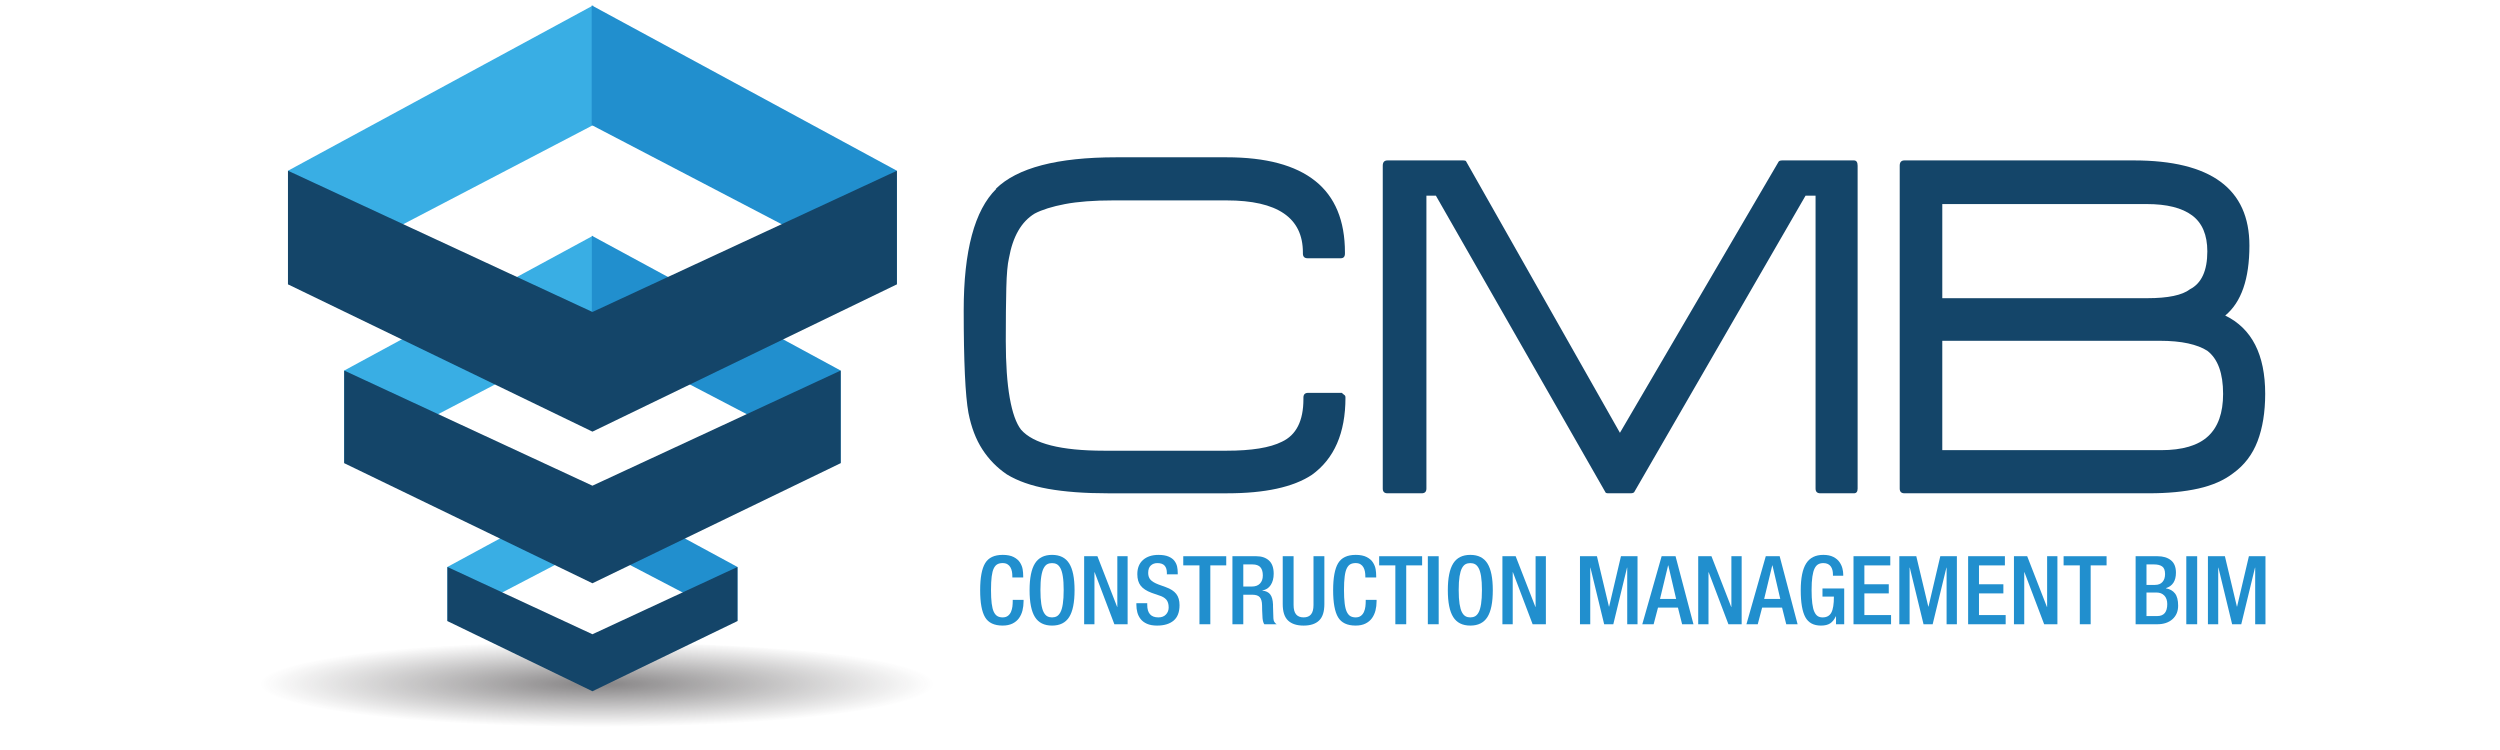 <?xml version="1.0" encoding="utf-8"?>
<!-- Generator: Adobe Illustrator 16.0.0, SVG Export Plug-In . SVG Version: 6.00 Build 0)  -->
<!DOCTYPE svg PUBLIC "-//W3C//DTD SVG 1.1//EN" "http://www.w3.org/Graphics/SVG/1.1/DTD/svg11.dtd">
<svg version="1.1" id="logo" xmlns="http://www.w3.org/2000/svg" xmlns:xlink="http://www.w3.org/1999/xlink" x="0px" y="0px"
	 width="200px" height="60px" viewBox="0 0 200 60" enable-background="new 0 0 200 60" xml:space="preserve">
<g>
	<g>
		
			<radialGradient id="Shadow_1_" cx="-2059.411" cy="2049.639" r="18.817" gradientTransform="matrix(-1.433 0 0 -0.183 -2903.365 429.798)" gradientUnits="userSpaceOnUse">
			<stop  offset="0" style="stop-color:#221E20"/>
			<stop  offset="0.09" style="stop-color:#221E20;stop-opacity:0.91"/>
			<stop  offset="1" style="stop-color:#221E20;stop-opacity:0"/>
		</radialGradient>
		<ellipse id="Shadow_12_" opacity="0.55" fill="url(#Shadow_1_)" cx="47.152" cy="55.312" rx="30.206" ry="3.931"/>
		<polygon fill="#39AEE4" points="35.792,49.687 35.792,45.356 47.423,39.056 47.423,43.617 		"/>
		<polygon fill="#218FCE" points="58.996,49.687 58.996,45.356 47.367,39.056 47.367,43.617 		"/>
		<polygon fill="#144569" points="58.996,45.356 47.395,50.74 35.792,45.356 35.792,49.687 47.367,55.286 47.395,55.299 
			47.423,55.286 58.996,49.687 		"/>
		<polygon fill="#39AEE4" points="27.535,37.054 27.535,29.644 47.442,18.858 47.442,26.666 		"/>
		<polygon fill="#218FCE" points="67.253,37.054 67.253,29.644 47.347,18.858 47.347,26.666 		"/>
		<polygon fill="#144569" points="67.253,29.644 47.394,38.856 27.535,29.644 27.535,37.054 47.347,46.639 47.394,46.662 
			47.442,46.639 67.253,37.054 		"/>
		<polygon fill="#39AEE4" points="23.038,22.748 23.038,13.659 47.454,0.43 47.454,10.005 		"/>
		<polygon fill="#218FCE" points="71.751,22.748 71.751,13.659 47.336,0.43 47.336,10.005 		"/>
		<polygon fill="#144569" points="71.751,13.659 47.395,24.958 23.038,13.659 23.038,22.748 47.395,34.532 71.751,22.748 		"/>
	</g>
	<g>
		<g>
			<path fill="#218FCE" d="M81.886,47.989v0.114c0,0.258-0.029,0.504-0.087,0.734c-0.059,0.232-0.153,0.438-0.282,0.618
				c-0.13,0.18-0.304,0.324-0.522,0.431c-0.219,0.106-0.48,0.16-0.785,0.16c-0.671,0-1.139-0.222-1.402-0.663
				c-0.265-0.442-0.396-1.164-0.396-2.165s0.133-1.723,0.4-2.164c0.267-0.442,0.735-0.664,1.406-0.664
				c0.361,0,0.654,0.059,0.88,0.176c0.226,0.118,0.394,0.264,0.503,0.438s0.179,0.354,0.209,0.533
				c0.031,0.181,0.046,0.367,0.046,0.561v0.1h-0.869v-0.092c0-0.138-0.011-0.268-0.034-0.389c-0.023-0.122-0.063-0.233-0.122-0.335
				c-0.059-0.103-0.139-0.184-0.24-0.245c-0.102-0.061-0.229-0.091-0.381-0.091c-0.168,0-0.309,0.032-0.423,0.096
				c-0.114,0.062-0.21,0.173-0.286,0.328c-0.076,0.154-0.132,0.371-0.167,0.651c-0.036,0.279-0.054,0.638-0.054,1.074
				c0,0.438,0.018,0.798,0.054,1.083c0.035,0.284,0.091,0.506,0.167,0.666s0.172,0.275,0.286,0.344
				c0.114,0.067,0.255,0.103,0.423,0.103c0.172,0,0.313-0.042,0.423-0.126c0.109-0.084,0.191-0.191,0.248-0.324
				c0.056-0.132,0.092-0.27,0.111-0.415c0.017-0.146,0.026-0.294,0.026-0.445v-0.092H81.886z"/>
			<path fill="#218FCE" d="M82.797,49.365c-0.287-0.455-0.431-1.17-0.431-2.146c0-0.976,0.144-1.69,0.431-2.146
				c0.287-0.455,0.743-0.683,1.368-0.683c0.626,0,1.081,0.228,1.369,0.683c0.287,0.455,0.431,1.17,0.431,2.146
				c0,0.977-0.144,1.691-0.431,2.146c-0.288,0.454-0.743,0.682-1.369,0.682C83.54,50.047,83.083,49.819,82.797,49.365z
				 M84.542,49.304c0.109-0.059,0.206-0.165,0.29-0.32c0.084-0.154,0.149-0.379,0.194-0.67c0.046-0.293,0.068-0.665,0.068-1.117
				c0-0.441-0.022-0.806-0.068-1.09c-0.045-0.285-0.11-0.504-0.194-0.656c-0.084-0.151-0.181-0.257-0.29-0.316
				c-0.109-0.058-0.235-0.087-0.378-0.087c-0.142,0-0.268,0.028-0.377,0.084c-0.109,0.056-0.206,0.161-0.29,0.316
				c-0.084,0.154-0.148,0.374-0.194,0.659c-0.046,0.284-0.068,0.648-0.068,1.09c0,0.452,0.022,0.824,0.068,1.117
				c0.046,0.291,0.11,0.516,0.194,0.67c0.083,0.155,0.181,0.262,0.29,0.32c0.109,0.059,0.235,0.088,0.377,0.088
				C84.307,49.392,84.433,49.362,84.542,49.304z"/>
			<path fill="#218FCE" d="M86.734,44.498h1.059l1.578,4.055h0.015v-4.055h0.823v5.442h-1.06l-1.578-4.162h-0.016v4.162h-0.823
				V44.498z"/>
			<path fill="#218FCE" d="M91.779,48.256v0.137c0,0.667,0.297,0.999,0.892,0.999c0.259,0,0.461-0.077,0.606-0.233
				c0.145-0.154,0.217-0.341,0.217-0.561c0-0.273-0.065-0.484-0.194-0.632s-0.324-0.259-0.583-0.335l-0.595-0.207
				c-0.401-0.151-0.691-0.342-0.869-0.571c-0.178-0.229-0.267-0.535-0.267-0.922c0-0.487,0.152-0.866,0.458-1.136
				c0.305-0.269,0.717-0.404,1.235-0.404c0.33,0,0.6,0.045,0.808,0.135c0.208,0.088,0.365,0.205,0.473,0.35
				c0.106,0.145,0.176,0.296,0.209,0.453c0.033,0.158,0.05,0.323,0.05,0.496v0.122H93.35v-0.114c0-0.254-0.061-0.448-0.183-0.584
				c-0.122-0.135-0.315-0.201-0.58-0.201c-0.208,0-0.382,0.063-0.522,0.191c-0.14,0.126-0.21,0.324-0.21,0.594
				c0,0.229,0.062,0.411,0.188,0.549c0.125,0.137,0.333,0.261,0.628,0.374l0.587,0.213c0.387,0.137,0.667,0.318,0.842,0.544
				c0.175,0.227,0.263,0.525,0.263,0.896c0,0.56-0.157,0.972-0.473,1.238s-0.757,0.4-1.326,0.4c-0.32,0-0.59-0.049-0.808-0.145
				c-0.219-0.098-0.389-0.226-0.51-0.385c-0.123-0.161-0.209-0.337-0.26-0.529c-0.05-0.194-0.076-0.394-0.076-0.604v-0.129H91.779z"
				/>
			<path fill="#218FCE" d="M95.957,45.23h-1.296v-0.732h3.438v0.732h-1.273v4.71h-0.869V45.23z"/>
			<path fill="#218FCE" d="M98.594,44.498h1.92c0.412,0,0.745,0.112,1,0.339c0.253,0.227,0.381,0.58,0.381,1.062
				c0,0.361-0.079,0.663-0.237,0.904c-0.157,0.241-0.381,0.385-0.671,0.431v0.015c0.28,0.026,0.488,0.125,0.625,0.298
				c0.138,0.174,0.214,0.444,0.229,0.814v0.154c0.015,0.502,0.024,0.82,0.03,0.952c0.005,0.122,0.032,0.22,0.079,0.293
				c0.05,0.074,0.109,0.134,0.18,0.18h-0.983c-0.07-0.087-0.119-0.246-0.144-0.479c-0.011-0.133-0.021-0.344-0.031-0.634
				c0-0.147-0.003-0.279-0.007-0.396c-0.005-0.307-0.067-0.524-0.184-0.656c-0.117-0.133-0.32-0.198-0.61-0.198h-0.708v2.363h-0.869
				V44.498z M100.156,46.922c0.275,0,0.489-0.078,0.641-0.237c0.152-0.157,0.229-0.373,0.229-0.646c0-0.295-0.065-0.517-0.198-0.663
				c-0.132-0.147-0.34-0.222-0.625-0.222h-0.739v1.769H100.156z"/>
			<path fill="#218FCE" d="M103.487,44.498V48.4c0,0.341,0.067,0.592,0.201,0.751c0.136,0.16,0.335,0.24,0.599,0.24
				c0.265,0,0.462-0.08,0.594-0.24c0.133-0.159,0.199-0.41,0.199-0.751v-3.902h0.869v3.834c0,0.604-0.141,1.042-0.424,1.311
				c-0.281,0.27-0.694,0.404-1.238,0.404c-0.543,0-0.957-0.135-1.242-0.404c-0.285-0.269-0.427-0.706-0.427-1.311v-3.834H103.487z"
				/>
			<path fill="#218FCE" d="M110.126,47.989v0.114c0,0.258-0.03,0.504-0.087,0.734c-0.06,0.232-0.153,0.438-0.283,0.618
				c-0.13,0.18-0.304,0.324-0.521,0.431s-0.48,0.16-0.785,0.16c-0.671,0-1.139-0.222-1.403-0.663
				c-0.264-0.442-0.396-1.164-0.396-2.165s0.134-1.723,0.4-2.164c0.268-0.442,0.736-0.664,1.407-0.664
				c0.36,0,0.653,0.059,0.88,0.176c0.227,0.118,0.395,0.264,0.502,0.438c0.11,0.175,0.18,0.354,0.211,0.533
				c0.03,0.181,0.045,0.367,0.045,0.561v0.1h-0.868v-0.092c0-0.138-0.012-0.268-0.035-0.389c-0.022-0.122-0.063-0.233-0.121-0.335
				c-0.058-0.103-0.138-0.184-0.24-0.245c-0.102-0.061-0.229-0.091-0.381-0.091c-0.168,0-0.31,0.032-0.424,0.096
				c-0.114,0.062-0.209,0.173-0.285,0.328c-0.076,0.154-0.133,0.371-0.167,0.651c-0.037,0.279-0.055,0.638-0.055,1.074
				c0,0.438,0.018,0.798,0.055,1.083c0.034,0.284,0.091,0.506,0.167,0.666s0.171,0.275,0.285,0.344
				c0.114,0.067,0.256,0.103,0.424,0.103c0.173,0,0.314-0.042,0.422-0.126c0.11-0.084,0.192-0.191,0.248-0.324
				c0.057-0.132,0.093-0.27,0.111-0.415c0.018-0.146,0.026-0.294,0.026-0.445v-0.092H110.126z"/>
			<path fill="#218FCE" d="M111.627,45.23h-1.295v-0.732h3.438v0.732h-1.272v4.71h-0.87V45.23z"/>
			<path fill="#218FCE" d="M114.227,44.498h0.868v5.442h-0.868V44.498z"/>
			<path fill="#218FCE" d="M116.258,49.365c-0.288-0.455-0.432-1.17-0.432-2.146c0-0.976,0.144-1.69,0.432-2.146
				c0.286-0.455,0.742-0.683,1.368-0.683c0.625,0,1.08,0.228,1.367,0.683c0.288,0.455,0.431,1.17,0.431,2.146
				c0,0.977-0.143,1.691-0.431,2.146c-0.287,0.454-0.742,0.682-1.367,0.682C117,50.047,116.544,49.819,116.258,49.365z
				 M118.003,49.304c0.109-0.059,0.206-0.165,0.289-0.32c0.084-0.154,0.148-0.379,0.194-0.67c0.046-0.293,0.069-0.665,0.069-1.117
				c0-0.441-0.023-0.806-0.069-1.09c-0.046-0.285-0.11-0.504-0.194-0.656c-0.083-0.151-0.18-0.257-0.289-0.316
				c-0.11-0.058-0.235-0.087-0.377-0.087c-0.143,0-0.269,0.028-0.378,0.084c-0.108,0.056-0.206,0.161-0.29,0.316
				c-0.084,0.154-0.147,0.374-0.194,0.659c-0.045,0.284-0.068,0.648-0.068,1.09c0,0.452,0.023,0.824,0.068,1.117
				c0.047,0.291,0.11,0.516,0.194,0.67c0.084,0.155,0.182,0.262,0.29,0.32c0.109,0.059,0.235,0.088,0.378,0.088
				C117.768,49.392,117.893,49.362,118.003,49.304z"/>
			<path fill="#218FCE" d="M120.193,44.498h1.06l1.578,4.055h0.016v-4.055h0.823v5.442h-1.06l-1.577-4.162h-0.016v4.162h-0.824
				V44.498z"/>
			<path fill="#218FCE" d="M126.399,44.498h1.356l0.96,4.031h0.015l0.946-4.031h1.326v5.442h-0.824v-4.528h-0.016l-1.097,4.528
				h-0.732l-1.098-4.528h-0.015v4.528h-0.822V44.498z"/>
			<path fill="#218FCE" d="M132.931,44.498h1.113l1.433,5.442h-0.908l-0.335-1.334h-1.593l-0.35,1.334h-0.908L132.931,44.498z
				 M134.09,47.913l-0.626-2.683h-0.015l-0.648,2.683H134.09z"/>
			<path fill="#218FCE" d="M135.857,44.498h1.06l1.578,4.055h0.016v-4.055h0.822v5.442h-1.059l-1.579-4.162h-0.015v4.162h-0.823
				V44.498z"/>
			<path fill="#218FCE" d="M141.262,44.498h1.112l1.434,5.442H142.9l-0.335-1.334h-1.594l-0.351,1.334h-0.906L141.262,44.498z
				 M142.421,47.913l-0.625-2.683h-0.016l-0.647,2.683H142.421z"/>
			<path fill="#218FCE" d="M146.879,49.308h-0.015c-0.122,0.259-0.274,0.447-0.454,0.564c-0.181,0.116-0.426,0.175-0.734,0.175
				c-0.586,0-1.002-0.224-1.247-0.67c-0.246-0.448-0.37-1.168-0.37-2.158c0-0.976,0.145-1.69,0.435-2.146s0.747-0.683,1.372-0.683
				c0.321,0,0.586,0.056,0.801,0.164c0.213,0.11,0.377,0.247,0.491,0.412s0.193,0.335,0.235,0.507
				c0.044,0.173,0.066,0.335,0.066,0.488v0.099h-0.824v-0.13c0-0.106-0.013-0.212-0.038-0.315c-0.024-0.104-0.067-0.2-0.125-0.287
				c-0.059-0.086-0.138-0.154-0.236-0.205c-0.1-0.051-0.22-0.076-0.363-0.076c-0.162,0-0.301,0.032-0.414,0.096
				c-0.115,0.062-0.211,0.174-0.29,0.331c-0.079,0.158-0.139,0.378-0.179,0.658c-0.041,0.283-0.062,0.637-0.062,1.064
				c0,0.438,0.019,0.797,0.055,1.078c0.035,0.282,0.09,0.505,0.164,0.667c0.073,0.162,0.163,0.279,0.271,0.348
				c0.106,0.067,0.235,0.103,0.388,0.103c0.331,0,0.564-0.129,0.702-0.386c0.138-0.256,0.205-0.682,0.205-1.276h-0.914v-0.655h1.738
				v2.866h-0.656V49.308z"/>
			<path fill="#218FCE" d="M148.281,44.498h2.942v0.732h-2.073v1.509h1.952v0.731h-1.952v1.737h2.135v0.732h-3.004V44.498z"/>
			<path fill="#218FCE" d="M151.947,44.498h1.357l0.96,4.031h0.016l0.944-4.031h1.327v5.442h-0.823v-4.528h-0.016l-1.098,4.528
				h-0.731l-1.098-4.528h-0.016v4.528h-0.823V44.498z"/>
			<path fill="#218FCE" d="M157.45,44.498h2.942v0.732h-2.073v1.509h1.951v0.731h-1.951v1.737h2.135v0.732h-3.004V44.498z"/>
			<path fill="#218FCE" d="M161.116,44.498h1.06l1.577,4.055h0.017v-4.055h0.823v5.442h-1.06l-1.577-4.162h-0.017v4.162h-0.823
				V44.498z"/>
			<path fill="#218FCE" d="M166.384,45.23h-1.296v-0.732h3.438v0.732h-1.273v4.71h-0.868V45.23z"/>
			<path fill="#218FCE" d="M170.85,44.498h1.761c0.438,0,0.79,0.106,1.06,0.32c0.27,0.213,0.404,0.546,0.404,0.998
				c0,0.655-0.268,1.067-0.8,1.235v0.015c0.313,0.057,0.557,0.191,0.724,0.408c0.168,0.216,0.252,0.543,0.252,0.979
				c0,0.453-0.152,0.813-0.454,1.083c-0.303,0.269-0.711,0.404-1.224,0.404h-1.723V44.498z M172.404,46.792
				c0.26,0,0.458-0.079,0.595-0.236c0.138-0.157,0.206-0.365,0.206-0.625c0-0.299-0.076-0.504-0.229-0.613s-0.369-0.164-0.647-0.164
				h-0.61v1.639H172.404z M172.58,49.285c0.533,0,0.801-0.32,0.801-0.961c0-0.289-0.079-0.516-0.236-0.679
				c-0.158-0.162-0.363-0.243-0.618-0.243h-0.808v1.883H172.58z"/>
			<path fill="#218FCE" d="M174.904,44.498h0.87v5.442h-0.87V44.498z"/>
			<path fill="#218FCE" d="M176.635,44.498h1.357l0.96,4.031h0.015l0.945-4.031h1.326v5.442h-0.823v-4.528H180.4l-1.099,4.528
				h-0.731l-1.097-4.528h-0.016v4.528h-0.823V44.498z"/>
		</g>
	</g>
	<g>
		<g>
			<path fill="#144569" d="M107.594,31.638c0.028,0.028,0.043,0.084,0.043,0.169c0,2.832-0.898,4.895-2.692,6.184
				c-1.488,0.981-3.744,1.473-6.773,1.473h-9.549c-1.852,0-3.443-0.119-4.775-0.357s-2.433-0.625-3.302-1.157
				c-0.785-0.532-1.438-1.199-1.956-1.999c-0.52-0.799-0.89-1.773-1.115-2.923c-0.252-1.374-0.379-4.108-0.379-8.204
				c0-4.767,0.869-8.006,2.608-9.717h-0.042c1.71-1.683,4.922-2.524,9.634-2.524h8.834c3.142,0,5.503,0.631,7.088,1.893
				c1.584,1.262,2.377,3.17,2.377,5.721v0.084c0,0.253-0.112,0.379-0.336,0.379h-2.65c-0.252,0-0.378-0.126-0.378-0.379v-0.084
				c0-2.776-2.034-4.165-6.101-4.165h-9.086c-1.542,0-2.826,0.099-3.849,0.294c-1.024,0.196-1.831,0.449-2.419,0.757
				c-1.066,0.645-1.753,1.837-2.062,3.576c-0.112,0.477-0.183,1.269-0.21,2.376c-0.028,1.108-0.042,2.518-0.042,4.228
				c0,1.851,0.106,3.373,0.316,4.564c0.21,1.192,0.512,2.04,0.905,2.545c0.981,1.123,3.197,1.684,6.646,1.684h9.802
				c1.992,0,3.464-0.238,4.417-0.716c1.149-0.533,1.725-1.668,1.725-3.408v-0.125c0-0.253,0.126-0.379,0.379-0.379h2.65h0.043
				c0.026,0,0.041,0.015,0.041,0.042L107.594,31.638z"/>
			<path fill="#144569" d="M145.624,39.463c-0.252,0-0.379-0.126-0.379-0.379V15.651h-0.8l-13.714,23.728
				c-0.057,0.056-0.155,0.084-0.294,0.084h-1.81c-0.057,0-0.112-0.015-0.168-0.042l-13.589-23.77h-0.757v23.433
				c0,0.253-0.126,0.379-0.379,0.379h-2.734c-0.253,0-0.379-0.126-0.379-0.379v-25.83c0-0.28,0.126-0.421,0.379-0.421h6.059
				c0.084,0,0.153,0.015,0.21,0.042l12.326,21.75l12.705-21.708c0.056-0.056,0.152-0.084,0.294-0.084h5.722
				c0.195,0,0.294,0.141,0.294,0.421v25.83c0,0.253-0.099,0.379-0.294,0.379H145.624z"/>
			<path fill="#144569" d="M180.604,35.297c-0.407,1.067-1.06,1.922-1.957,2.567c-0.729,0.561-1.655,0.967-2.776,1.22
				c-1.122,0.253-2.439,0.379-3.954,0.379h-19.562c-0.252,0-0.378-0.126-0.378-0.379v-25.83c0-0.28,0.126-0.421,0.378-0.421h18.343
				c6.17,0,9.255,2.272,9.255,6.815c0,2.664-0.646,4.529-1.936,5.595c2.132,1.038,3.198,3.127,3.198,6.268
				C181.214,32.97,181.01,34.232,180.604,35.297z M175.365,17.229c-0.813-0.602-2.02-0.904-3.617-0.904h-16.365v7.53h16.407
				c1.654,0,2.79-0.238,3.408-0.715c0.925-0.476,1.388-1.485,1.388-3.029C176.586,18.793,176.178,17.833,175.365,17.229z
				 M176.586,28.062c-0.394-0.253-0.904-0.449-1.535-0.589s-1.396-0.21-2.294-0.21h-17.374v8.75h17.501
				c1.71,0,2.967-0.371,3.766-1.115c0.799-0.741,1.198-1.871,1.198-3.386C177.848,29.857,177.428,28.707,176.586,28.062z"/>
		</g>
	</g>
</g>
</svg>
